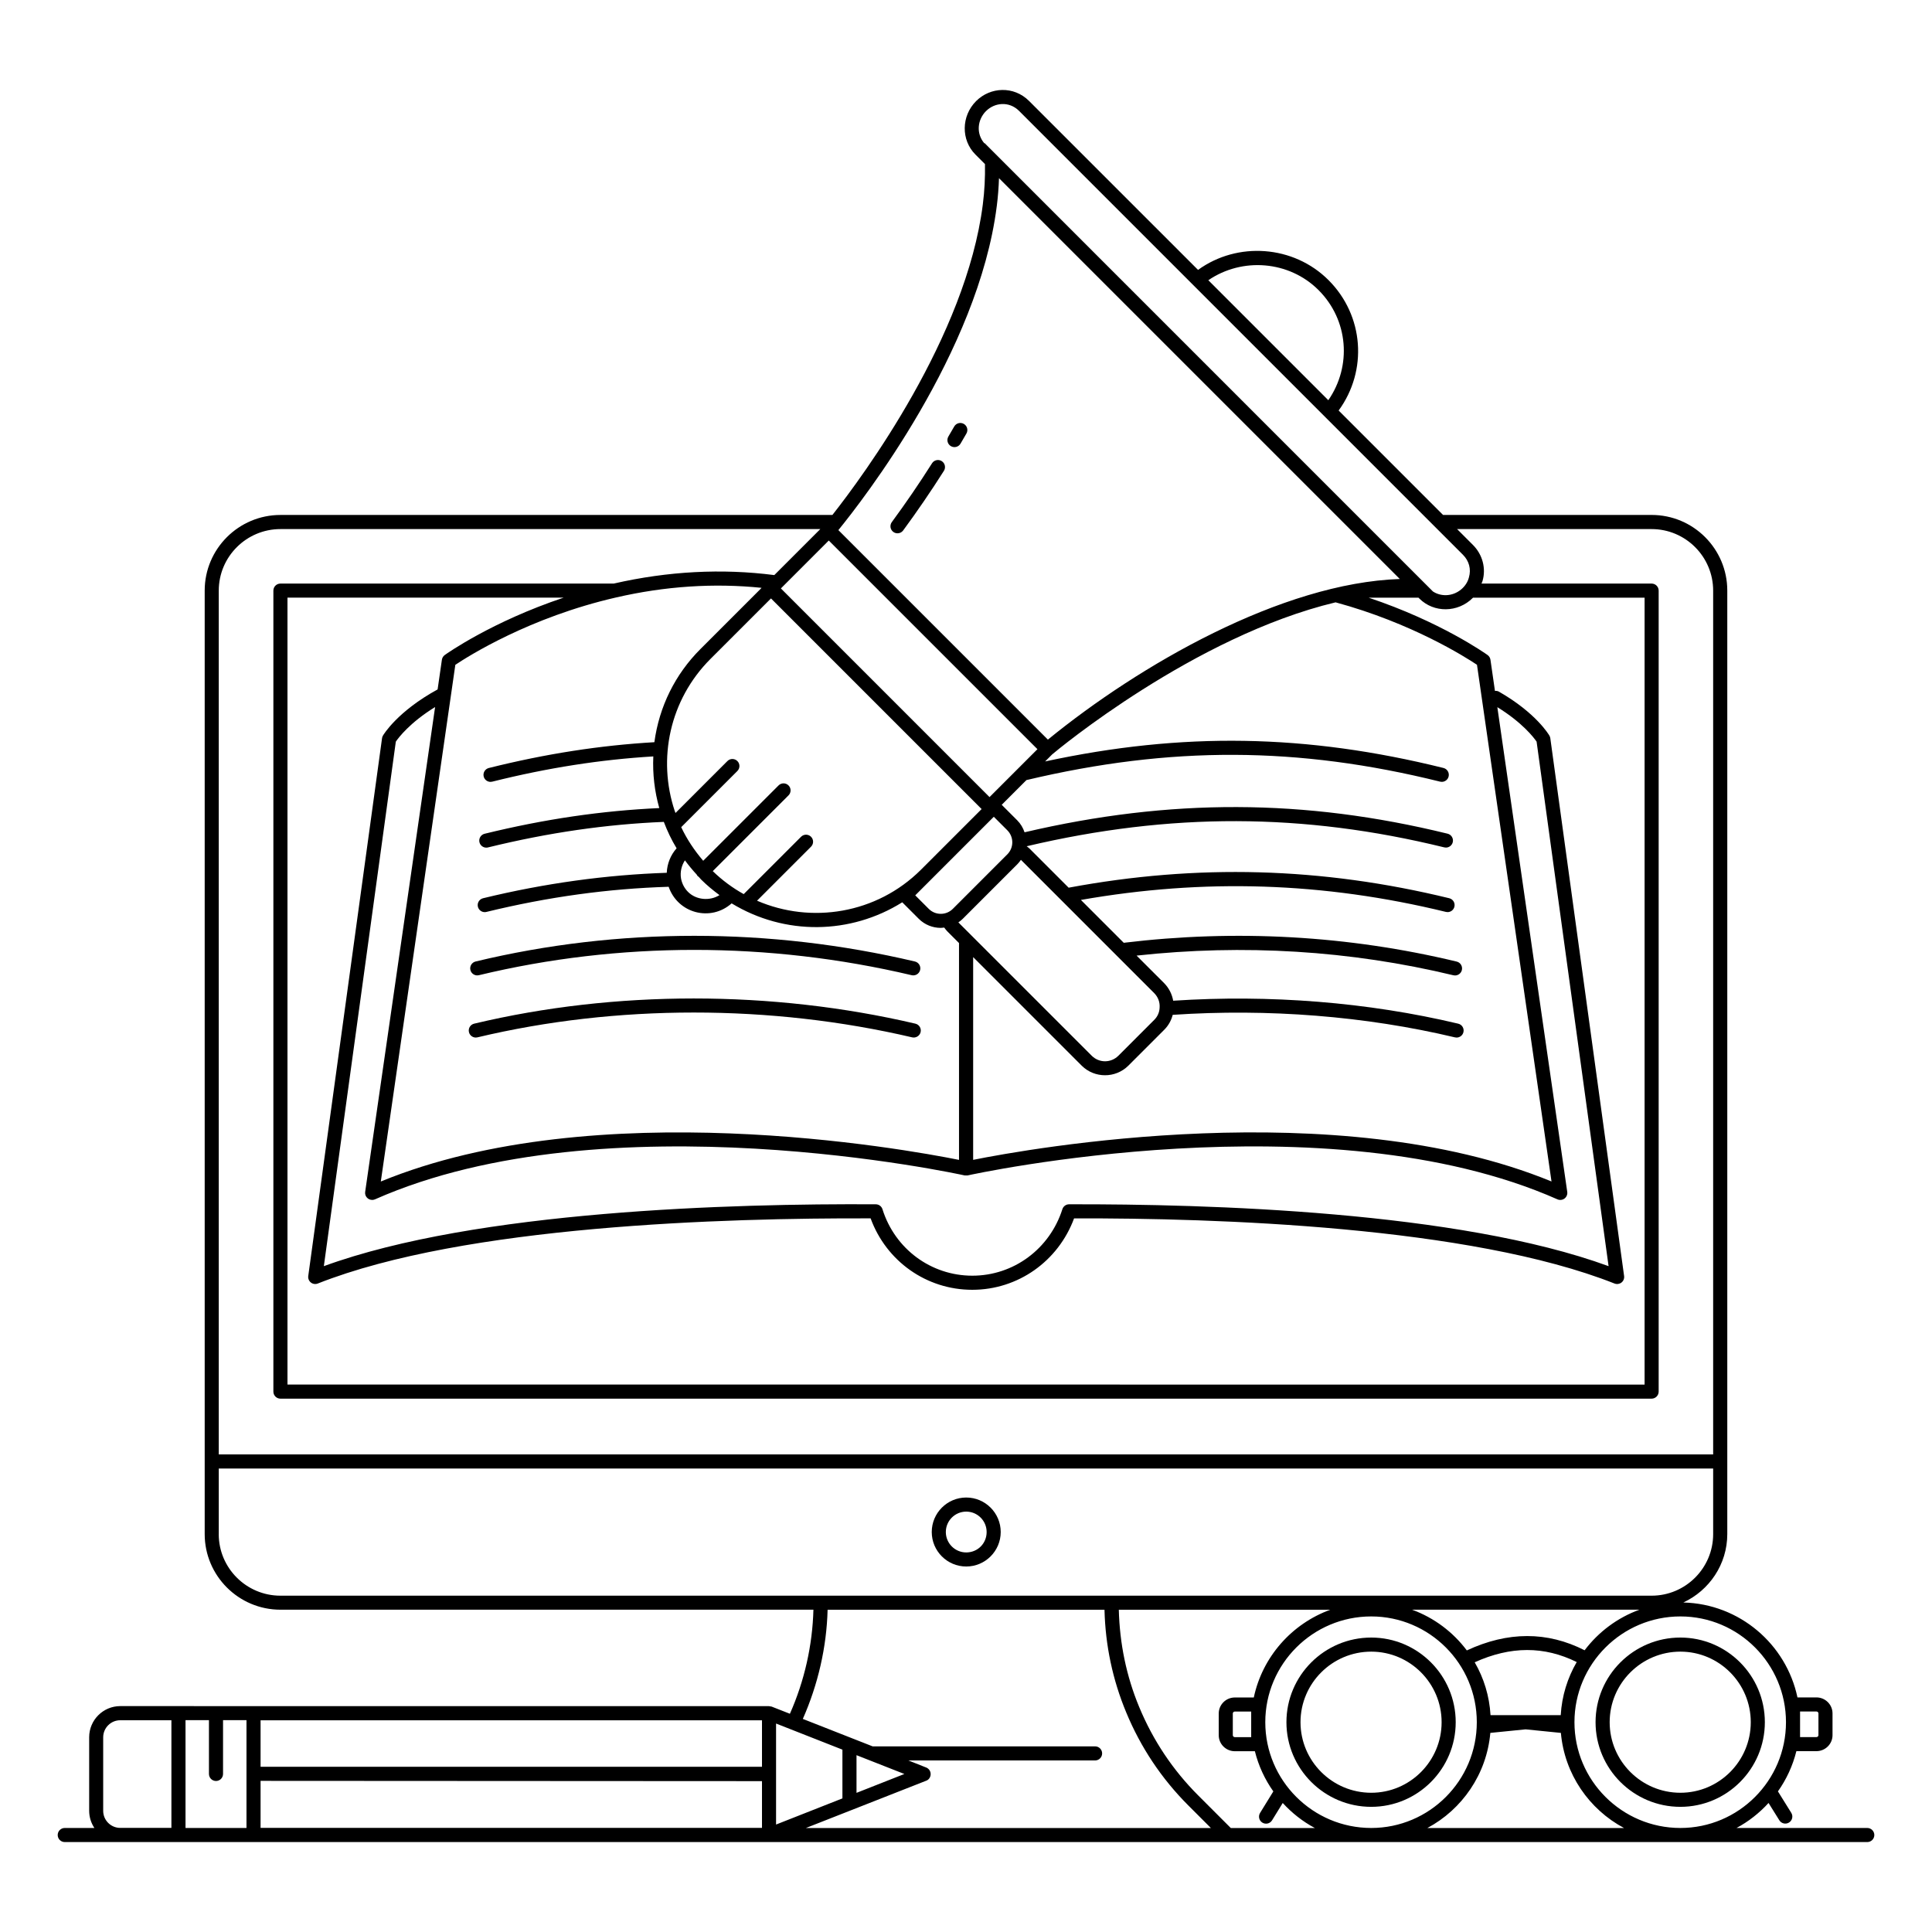 <?xml version="1.0" encoding="UTF-8"?>
<!-- Uploaded to: ICON Repo, www.iconrepo.com, Generator: ICON Repo Mixer Tools -->
<svg fill="#000000" width="800px" height="800px" version="1.1" viewBox="144 144 512 512" xmlns="http://www.w3.org/2000/svg">
 <g>
  <path d="m638.84 628.43h-34.637c3.199-1.711 6.051-3.969 8.48-6.625l2.856 4.586c0.551 0.883 1.699 1.141 2.57 0.602 0.875-0.547 1.141-1.695 0.598-2.57l-3.539-5.688c2.254-3.176 3.922-6.777 4.891-10.66h5.305c2.359 0 4.273-1.898 4.273-4.234v-5.773c0-2.336-1.918-4.238-4.273-4.238h-5.019c-2.981-14.121-15.355-24.785-30.242-25.152 6.852-3.188 11.645-10.094 11.645-18.133 0.004-23.652 0.004-9.816 0-250.04 0-11.051-8.992-20.039-20.039-20.039h-55.281l-27.676-27.676c7.738-10.586 6.723-25.148-2.676-34.551-9.258-9.258-24.121-10.301-34.582-2.711l-44.781-44.773c-4.027-4.027-10.246-3.75-14.027 0.031-3.957 3.957-4.039 10.316-0.18 14.176l2.523 2.523c0.062 3.5-0.109 7.094-0.574 10.719-4.441 35.008-31.633 71.816-39.859 82.266h-146.27c-11.07 0-20.078 8.988-20.078 20.039v250.04c0 11.051 9.008 20.039 20.078 20.039h141.24c-0.25 9.457-2.387 18.91-6.234 27.578l-4.844-1.902c-0.004 0-0.652-0.113-0.699-0.113-2.672 0-176.75-0.012-171.91-0.016-4.547 0-8.246 3.699-8.246 8.246v19.496c0 1.684 0.512 3.246 1.379 4.551l-7.852 0.004c-1.031 0-1.867 0.836-1.867 1.867s0.836 1.867 1.867 1.867h477.69c1.031 0 1.867-0.836 1.867-1.867-0.004-1.031-0.84-1.867-1.871-1.867zm-17.805-30.867h4.328c0.301 0 0.543 0.227 0.543 0.508v5.773c0 0.277-0.246 0.504-0.543 0.504h-4.328zm-3.731 2.84c0 15.457-12.555 28.031-27.984 28.031-15.48 0-28.074-12.574-28.074-28.031 0-15.457 12.594-28.031 28.074-28.031 15.43 0 27.984 12.574 27.984 28.031zm-137.99 0c0-15.457 12.594-28.031 28.07-28.031 15.43 0 27.984 12.574 27.984 28.031 0 15.457-12.555 28.031-27.984 28.031-15.477-0.004-28.07-12.574-28.07-28.031zm78.293-1.863h-18.602c-0.297-5.086-1.777-9.844-4.195-14.016 9.527-4.316 18.41-4.328 27.039-0.062-2.441 4.188-3.941 8.969-4.242 14.078zm6.332-17.199c-9.883-5.039-20.367-5.023-31.215 0.039-3.664-4.883-8.688-8.664-14.512-10.793h60.254c-5.832 2.125-10.855 5.891-14.527 10.754zm-70.508-360.46c7.938 7.938 8.848 20.121 2.586 29.18l-31.797-31.797c8.961-6.129 21.391-5.199 29.211 2.617zm-88.109-47.453c2.242-2.242 6.09-2.691 8.75-0.031l117.64 117.64c1.609 1.609 2.203 3.812 1.566 5.981-0.594 2.441-3.047 4.648-6.086 4.711-1.281 0.012-2.449-0.324-3.449-0.98l-118.85-118.86 0.004 0.129c-2.254-2.562-1.91-6.269 0.422-8.598zm92.629 130.2c20.18 5.481 34.348 14.465 37.465 16.547l19.75 136.93c-56.984-23.414-138.65-8.66-153.27-5.731v-53.73l28.805 28.805c3.379 3.332 8.895 3.348 12.293-0.008l9.555-9.555c1.102-1.102 1.859-2.473 2.231-3.941 25.297-1.703 51.121 0.336 74.801 5.969 0.145 0.035 0.289 0.051 0.434 0.051 0.844 0 1.609-0.574 1.812-1.434 0.238-1.004-0.379-2.008-1.383-2.246-23.922-5.691-49.996-7.766-75.539-6.082-0.297-1.707-1.094-3.324-2.356-4.621l-7.34-7.336c28.324-3.09 56.551-1.375 83.953 5.211 0.145 0.035 0.293 0.051 0.438 0.051 0.844 0 1.605-0.574 1.812-1.43 0.242-1.004-0.379-2.012-1.379-2.25-28.781-6.914-58.461-8.578-88.227-4.981l-11.355-11.355c32.613-5.727 64.301-4.731 96.73 3.172 0.148 0.035 0.297 0.055 0.441 0.055 0.84 0 1.605-0.57 1.812-1.426 0.246-1-0.371-2.012-1.371-2.254-33.797-8.234-66.805-9.137-100.86-2.793l-10.383-10.383c-0.242-0.227-0.492-0.41-0.738-0.598 38.059-8.961 73.262-8.875 110.66 0.297 0.148 0.035 0.301 0.055 0.445 0.055 0.84 0 1.602-0.57 1.812-1.422 0.246-1-0.367-2.012-1.367-2.258-37.898-9.289-73.574-9.398-112.11-0.371-0.395-1.156-1.02-2.25-1.941-3.172l-4.113-4.113 6.551-6.551c38.145-9.047 71.98-8.922 109.62 0.414 0.152 0.035 0.301 0.055 0.453 0.055 0.836 0 1.598-0.566 1.809-1.414 0.246-1-0.363-2.012-1.359-2.262-36.332-9.012-69.168-9.574-105.57-1.73l1.879-1.879c1.32-1.125 37.617-31.305 75.098-40.289zm-255.33 158.37c0.258 0 0.516-0.055 0.758-0.16 61.297-27.148 155.31-6.551 156.25-6.34 0.117 0.027 0.238-0.004 0.359 0 0.152 0.004 0.305 0.035 0.457 0 0.941-0.211 94.938-20.82 156.29 6.34 0.629 0.277 1.344 0.188 1.883-0.219 0.539-0.41 0.816-1.082 0.719-1.754l-18.527-128.46c6.676 4.117 9.691 8.09 10.406 9.141l19.074 139c-39.805-14.566-106.27-16.488-142.98-16.395-0.809 0.004-1.523 0.527-1.77 1.301-3.359 10.543-12.949 17.621-23.859 17.621-10.938 0-20.512-7.078-23.82-17.617-0.242-0.773-0.957-1.301-1.77-1.305-37.664-0.215-105.9 1.641-146.27 16.395l19.074-139c0.723-1.062 3.707-5.031 10.41-9.172l-18.531 128.48c-0.168 1.133 0.715 2.137 1.844 2.137zm102-79.301 14.309-14.312c0.73-0.73 0.73-1.91 0-2.637-0.73-0.73-1.91-0.73-2.637 0l-15.203 15.203c-2.926-1.633-5.688-3.656-8.199-6.094l20.074-20.074c0.73-0.73 0.73-1.91 0-2.637-0.73-0.73-1.91-0.73-2.637 0l-19.969 19.969c-2.348-2.742-4.332-5.719-5.832-8.906l14.883-14.883c0.73-0.73 0.73-1.91 0-2.637-0.73-0.73-1.91-0.73-2.637 0l-13.77 13.77c0-0.004-0.004-0.012-0.008-0.016-0.043-0.184-0.094-0.355-0.18-0.516-4.609-13.781-1.383-29.449 9.457-40.293l16.047-16.043 55.82 55.82-16.098 16.098c-11.742 11.684-29.062 14.395-43.422 8.188zm-20.148-5.93c-0.266-1.684 0.133-3.379 1.039-4.766 0.961 1.309 2.004 2.562 3.121 3.773 0.082 0.145 0.156 0.297 0.281 0.422 0.07 0.07 0.16 0.102 0.234 0.156 0.23 0.238 0.426 0.504 0.66 0.738 1.531 1.531 3.172 2.871 4.863 4.125-2.555 1.605-6.16 1.324-8.336-0.852-0.969-0.965-1.629-2.254-1.863-3.598zm82.898-16.312 3.578 3.578c1.762 1.762 1.762 4.621 0 6.383l-14.438 14.438c-1.758 1.762-4.621 1.766-6.383 0l-3.578-3.578c1.699-1.703 22.004-22.004 20.82-20.82zm-8.219 27.031 14.438-14.438c0.367-0.367 0.684-0.77 0.965-1.184l35.34 35.34c1.023 1.051 1.527 2.406 1.414 3.871-0.055 1.219-0.539 2.312-1.395 3.172l-9.543 9.543c-1.977 1.945-5.066 1.949-7.035 0.008-8.312-8.312-26.348-26.344-35.359-35.355 0.41-0.277 0.809-0.59 1.176-0.957zm-35.516-100.24 55.297 55.297-12.695 12.695-55.293-55.297zm-17.961 12.707-16.047 16.047c-6.711 6.711-10.934 15.246-12.211 24.691-14.359 0.836-28.727 3.051-43.871 6.836-1 0.25-1.609 1.262-1.359 2.262 0.211 0.848 0.973 1.414 1.809 1.414 0.148 0 0.301-0.02 0.453-0.055 14.738-3.684 28.727-5.852 42.688-6.691-0.211 4.684 0.34 9.285 1.582 13.691-15.145 0.695-30.316 2.891-46.289 6.805-1 0.246-1.613 1.254-1.367 2.258 0.211 0.852 0.973 1.422 1.812 1.422 0.148 0 0.297-0.016 0.445-0.055 16.098-3.945 31.355-6.137 46.602-6.769 0.922 2.418 2.031 4.766 3.387 6.996-1.59 1.797-2.512 4.082-2.609 6.492-15.973 0.531-32.332 2.766-48.68 6.746-1.004 0.246-1.617 1.254-1.371 2.254 0.207 0.852 0.973 1.426 1.812 1.426 0.145 0 0.297-0.016 0.441-0.055 16.457-4.004 32.277-6.164 48.301-6.664 2.434 7.043 11.109 9.348 16.691 4.398 14.098 8.574 31.516 8.293 45.215-0.285l4.371 4.371c1.605 1.605 3.719 2.41 5.832 2.41 0.305 0 0.609-0.055 0.914-0.086 0.23 0.316 0.477 0.633 0.777 0.957l3.148 3.148v57.465c-14.609-2.934-96.277-17.688-153.23 5.731l19.75-136.93c3.367-2.254 19.664-12.594 42.578-17.844 13.031-3.008 25.98-3.848 38.57-2.562l-0.168 0.168zm-83.805 17.633c-0.414 0.297-0.688 0.746-0.762 1.25l-1.137 7.871c-10.66 5.828-14.344 11.988-14.496 12.254-0.121 0.207-0.199 0.438-0.23 0.676l-19.555 142.52c-0.09 0.656 0.176 1.312 0.695 1.723 0.523 0.406 1.223 0.512 1.84 0.266 38.883-15.379 107.91-17.395 146.5-17.266 4.16 11.379 14.816 18.93 26.941 18.93 12.09 0 22.762-7.551 26.973-18.926 37.629-0.109 104.87 2.082 143.23 17.266 0.617 0.242 1.316 0.141 1.84-0.266 0.52-0.41 0.789-1.066 0.695-1.723l-19.555-142.52c-0.031-0.238-0.109-0.469-0.23-0.676-0.141-0.246-3.535-6.027-13.379-11.664-0.336-0.195-0.703-0.234-1.062-0.207l-1.191-8.254c-0.074-0.504-0.348-0.953-0.762-1.25-0.566-0.406-12.496-8.844-31.516-15.199h13.203l0.23 0.23c3.844 3.844 10.203 3.793 14.176-0.18 0.016-0.016 0.023-0.035 0.039-0.051h45.477v208.54l-359.65-0.008v-208.54h73.188c-18.977 6.348-30.906 14.773-31.504 15.203zm146.28-118.9c0.32-2.504 0.512-5 0.594-7.465l106.22 106.22c-31.355 1.051-69.082 22.828-93.262 42.566l-55.523-55.523c6.367-7.812 37.066-47.164 41.969-85.801zm-189.83 85.527h143.07l-12.191 12.191c-13.859-1.789-28.168-1.039-42.555 2.25h-88.328c-1.031 0-1.867 0.836-1.867 1.867v212.27c0 1.031 0.836 1.867 1.867 1.867h363.38c1.031 0 1.867-0.836 1.867-1.867v-212.27c0-1.031-0.836-1.867-1.867-1.867h-45.086c0.074-0.223 0.211-0.43 0.266-0.652 0.992-3.359 0.023-7.035-2.531-9.59l-4.199-4.199h51.551c8.992 0 16.309 7.312 16.309 16.309v228.91h-396.03v-228.91c0-8.992 7.332-16.309 16.344-16.309zm-16.344 266.35v-17.391h396.03v17.391c0 8.996-7.316 16.309-16.309 16.309h-363.38c-9.016 0-16.348-7.316-16.348-16.309zm169.01 68.562v-9.984l12.684 4.984zm-3.734-11.453v12.922l-17.586 6.93v-26.77zm-21.316 8.348v12.391h-132.88v-12.465c3.055 0.004 132.31 0.074 132.88 0.074zm-132.88-16.125h132.88v12.316h-132.88zm-13.68-0.031v14.25c0 1.031 0.836 1.867 1.867 1.867s1.867-0.836 1.867-1.867v-14.25h6.211v28.566h-16.156v-28.566zm-28.027 4.535c0-2.488 2.027-4.516 4.516-4.516h13.562v28.527h-13.562c-2.488 0-4.516-2.027-4.516-4.516zm186.21 24.047 31.957-12.562c1.34-0.527 1.617-2.633 0.059-3.426-2.481-0.988-5.262-2.09-4.832-1.922h49.469c1.031 0 1.867-0.836 1.867-1.867s-0.836-1.867-1.867-1.867h-58.957l-18.496-7.273c4.016-9.102 6.316-19.004 6.566-28.93h73.379c0.227 9.422 2.16 18.566 5.758 27.211 3.836 9.273 9.375 17.559 16.449 24.641l5.996 5.996zm112.62 0-8.633-8.633c-6.731-6.731-11.992-14.613-15.645-23.434-3.406-8.184-5.176-16.855-5.402-25.777h56.027c-10.191 3.715-17.973 12.465-20.254 23.246h-5.019c-2.359 0-4.273 1.902-4.273 4.238v5.773c0 2.336 1.918 4.234 4.273 4.234h5.305c0.969 3.879 2.641 7.477 4.891 10.645l-3.516 5.707c-0.539 0.879-0.27 2.031 0.609 2.57 0.887 0.539 2.027 0.266 2.566-0.609l2.832-4.598c2.438 2.664 5.305 4.926 8.516 6.637zm5.402-24.086h-4.328c-0.301 0-0.543-0.227-0.543-0.504v-5.773c0-0.281 0.246-0.508 0.543-0.508h4.328zm46.684 24.086c9.219-4.93 15.727-14.281 16.691-25.211l9.344-0.941 9.352 0.941c0.969 10.93 7.492 20.281 16.738 25.211z"/>
  <path d="m400.06 559.14c5.039 0 9.141-4.102 9.141-9.141 0-5.039-4.102-9.141-9.141-9.141-5.039 0-9.137 4.102-9.137 9.141 0 5.043 4.098 9.141 9.137 9.141zm0-14.547c2.984 0 5.41 2.426 5.41 5.41 0 3.031-2.375 5.41-5.41 5.41-2.981 0-5.406-2.426-5.406-5.41 0-2.984 2.426-5.41 5.406-5.41z"/>
  <path d="m268.66 401.06c0.207 0.855 0.973 1.43 1.812 1.43 0.145 0 0.293-0.016 0.438-0.051 37.148-8.941 76.809-8.941 114.69 0 1.004 0.23 2.008-0.383 2.246-1.387 0.238-1.004-0.383-2.008-1.387-2.246-38.445-9.07-78.703-9.074-116.42 0-1.004 0.246-1.621 1.25-1.379 2.254z"/>
  <path d="m386.59 415.28c-38.062-8.898-79.59-8.898-116.93 0-1.004 0.238-1.621 1.246-1.383 2.246 0.203 0.859 0.969 1.434 1.812 1.434 0.145 0 0.289-0.016 0.434-0.051 36.785-8.766 77.703-8.773 115.21 0 0.992 0.23 2.008-0.391 2.242-1.391 0.234-1.004-0.391-2.004-1.395-2.238z"/>
  <path d="m395.99 262.23c0.883 0.52 2.027 0.238 2.555-0.652 0.523-0.883 1.047-1.781 1.566-2.691 0.516-0.895 0.203-2.035-0.688-2.547-0.898-0.516-2.039-0.203-2.547 0.688-0.516 0.895-1.027 1.777-1.543 2.648-0.523 0.887-0.23 2.031 0.656 2.555z"/>
  <path d="m380.74 284.97c0.836 0.613 2 0.43 2.609-0.398 3.758-5.109 7.391-10.422 10.797-15.797 0.551-0.871 0.293-2.023-0.578-2.574-0.871-0.555-2.027-0.297-2.574 0.578-3.359 5.301-6.945 10.547-10.652 15.582-0.609 0.832-0.43 2 0.398 2.609z"/>
  <path d="m566.84 600.4c0 12.371 10.082 22.43 22.477 22.43 12.344 0 22.387-10.062 22.387-22.43 0-12.371-10.043-22.43-22.387-22.43-12.395-0.004-22.477 10.059-22.477 22.43zm41.133 0c0 10.309-8.367 18.699-18.652 18.699-10.336 0-18.742-8.391-18.742-18.699 0-10.309 8.406-18.699 18.742-18.699 10.281 0 18.652 8.387 18.652 18.699z"/>
  <path d="m507.39 622.83c12.344 0 22.387-10.062 22.387-22.43 0-12.371-10.043-22.43-22.387-22.43-12.391 0-22.473 10.062-22.473 22.43 0 12.367 10.082 22.43 22.473 22.43zm0-41.129c10.285 0 18.652 8.391 18.652 18.699 0 10.309-8.367 18.699-18.652 18.699-10.332 0-18.742-8.391-18.742-18.699 0-10.312 8.41-18.699 18.742-18.699z"/>
 </g>
</svg>
